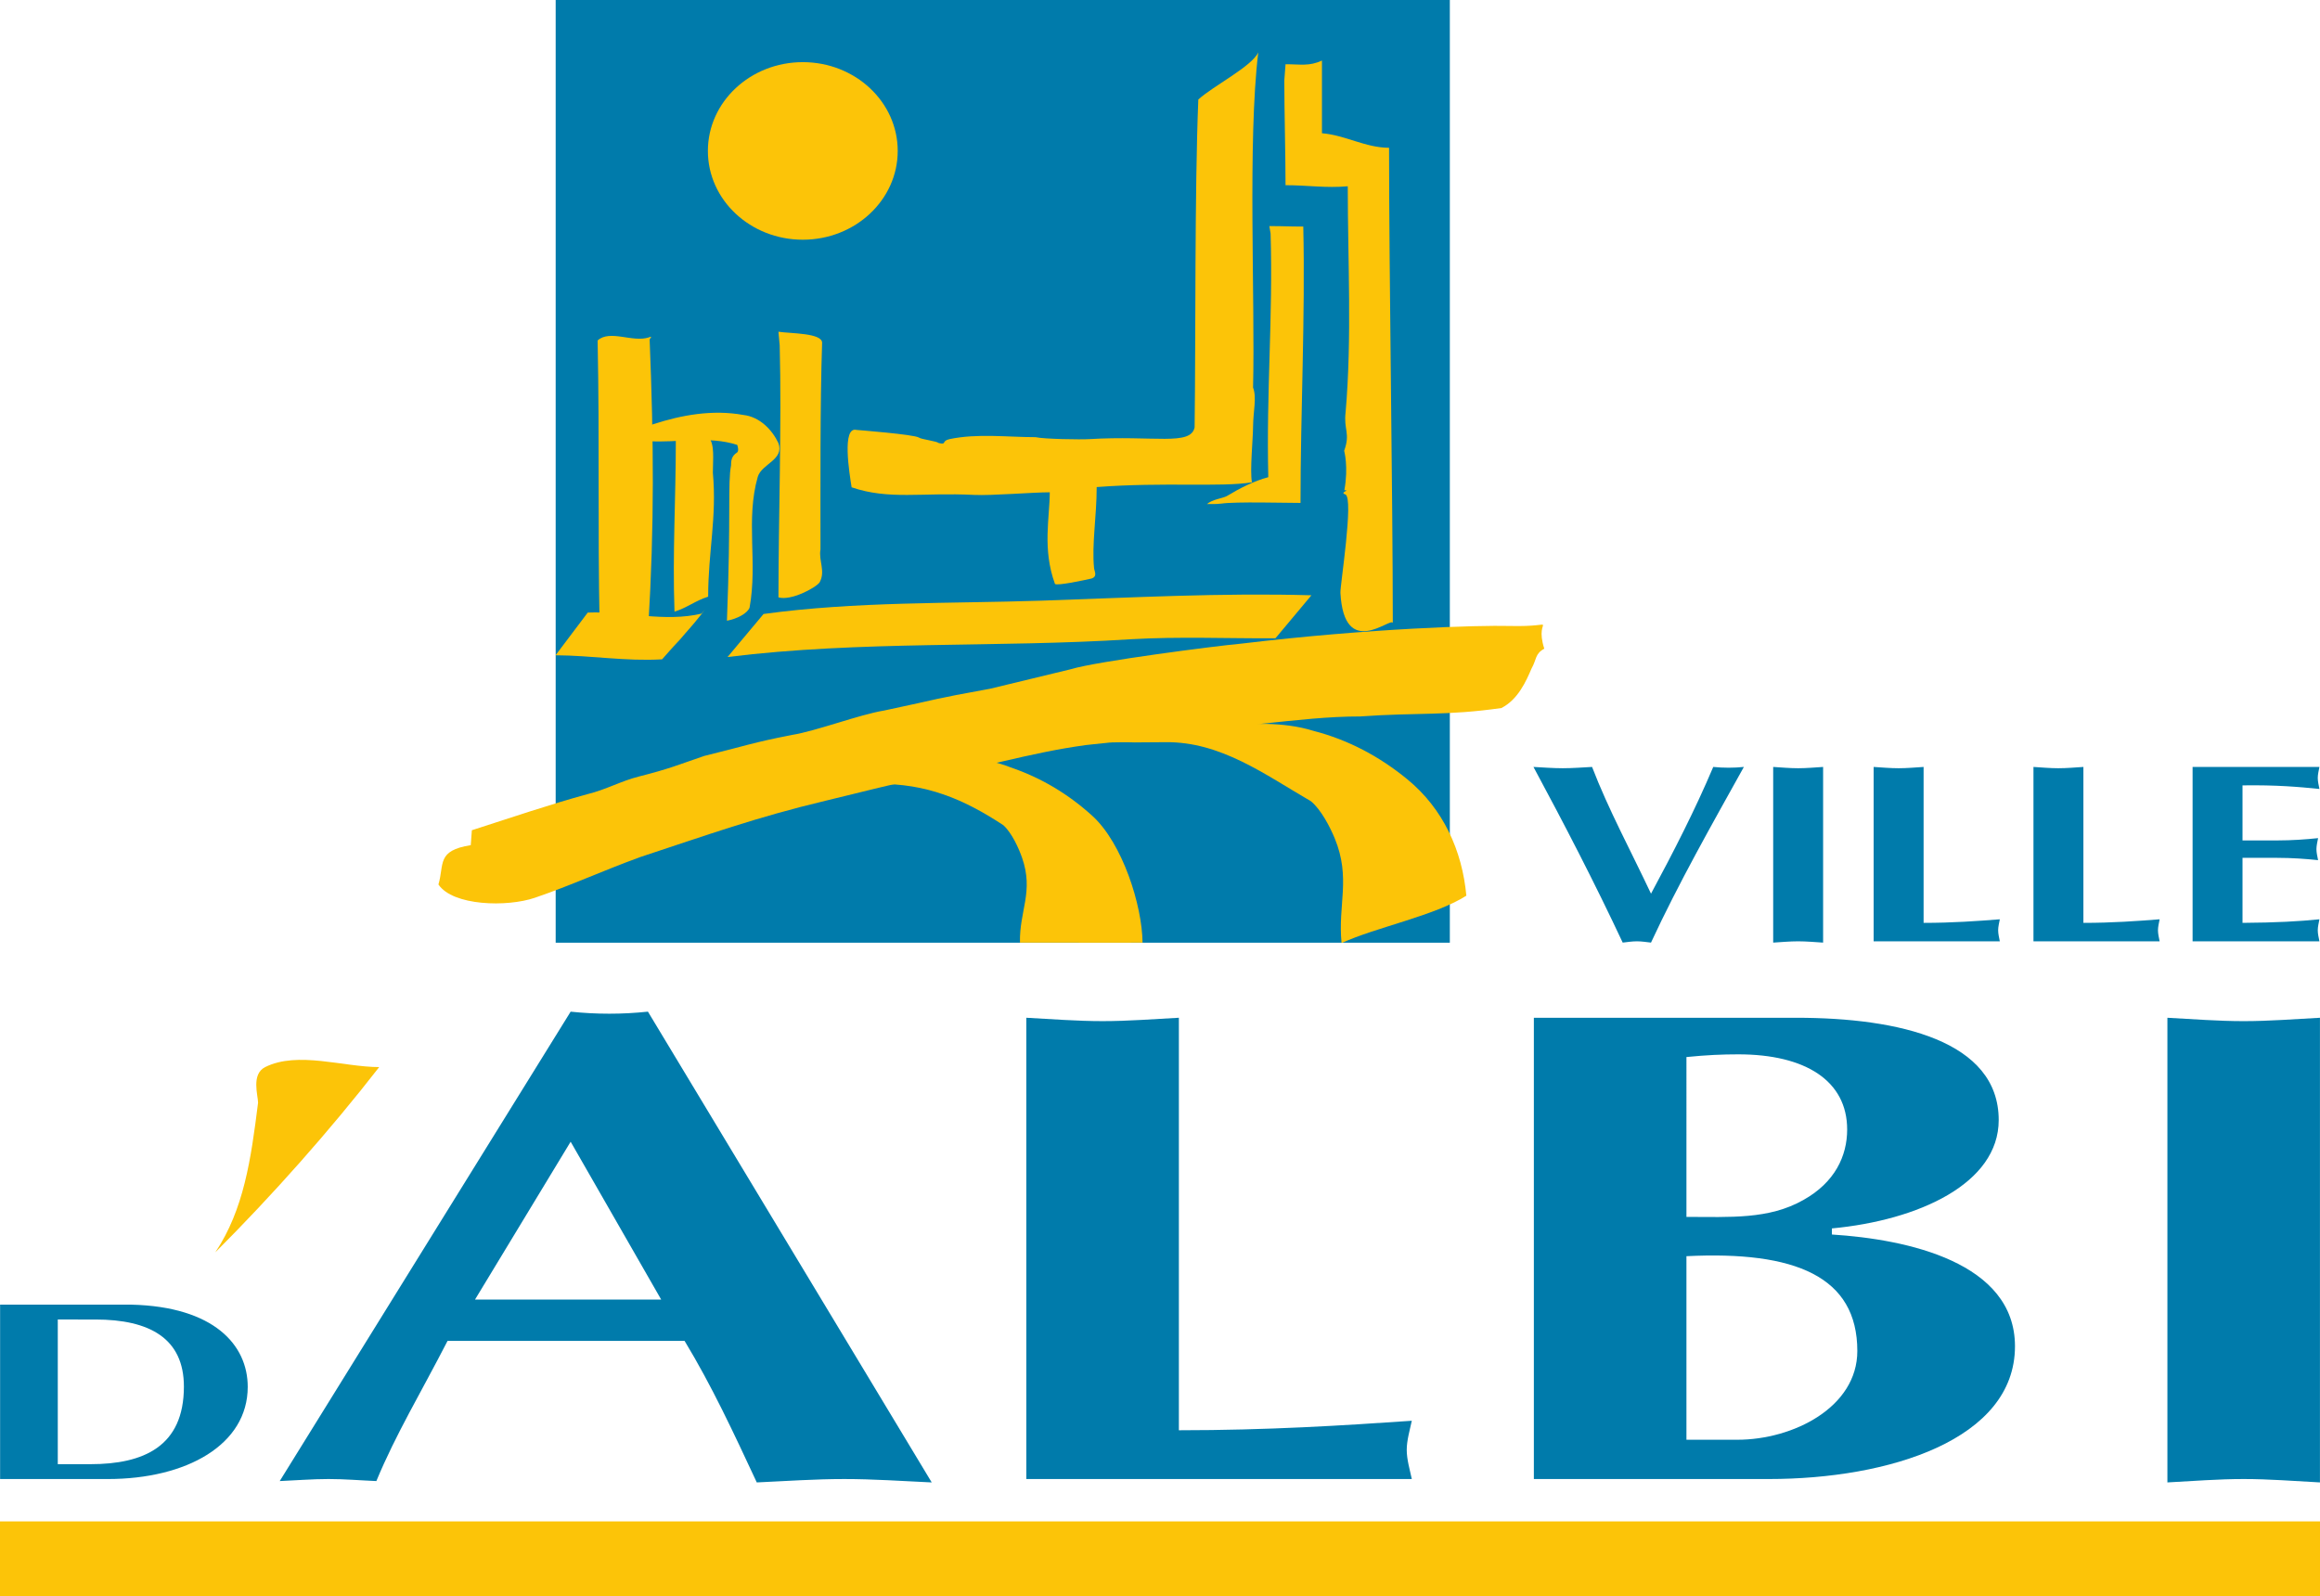 <?xml version="1.0" encoding="utf-8"?>
<!-- Generator: Adobe Illustrator 12.0.0, SVG Export Plug-In . SVG Version: 6.00 Build 51448)  -->
<!DOCTYPE svg PUBLIC "-//W3C//DTD SVG 1.1//EN" "http://www.w3.org/Graphics/SVG/1.1/DTD/svg11.dtd">
<svg  version="1.1" id="Calque_1" xmlns:x="http://ns.adobe.com/Extensibility/1.0/" xmlns:i="http://ns.adobe.com/AdobeIllustrator/10.0/" xmlns:graph="http://ns.adobe.com/Graphs/1.0/"
	 xmlns="http://www.w3.org/2000/svg" xmlns:xlink="http://www.w3.org/1999/xlink" xmlns:a="http://ns.adobe.com/AdobeSVGViewerExtensions/3.0/"
	 width="247.883" height="170.572" viewBox="0 0 247.883 170.572"
	 style="overflow:visible;enable-background:new 0 0 247.883 170.572;" xml:space="preserve">
<g>
	<g>
		<g>
			<path style="fill:#007BAB;" d="M176.403,100.723c-0.499-0.055-0.996-0.138-1.495-0.138c-0.533,0-1.03,0.083-1.529,0.138
				c-2.987-6.375-6.188-12.559-9.533-18.771c1.032,0.055,2.1,0.138,3.131,0.138s2.099-0.083,3.129-0.138
				c1.744,4.542,4.162,9.003,6.298,13.544c2.417-4.486,4.729-9.002,6.65-13.544c0.533,0.055,1.104,0.083,1.637,0.083
				s1.102-0.028,1.636-0.083C182.875,88.165,179.391,94.293,176.403,100.723L176.403,100.723z"/>
			<path style="fill:#007BAB;" d="M189.458,81.953c0.888,0.055,1.778,0.138,2.667,0.138s1.779-0.083,2.667-0.138v18.771
				c-0.888-0.055-1.778-0.138-2.667-0.138s-1.779,0.083-2.667,0.138V81.953z"/>
			<path style="fill:#007BAB;" d="M205.528,98.615c3.093,0,5.726-0.191,8.144-0.382c-0.07,0.382-0.177,0.794-0.177,1.177
				s0.106,0.794,0.177,1.176h-13.48V81.953c0.889,0.055,1.779,0.138,2.668,0.138c0.89,0,1.778-0.083,2.669-0.138V98.615z"/>
			<path style="fill:#007BAB;" d="M222.602,98.615c3.095,0,5.728-0.191,8.146-0.382c-0.071,0.382-0.177,0.794-0.177,1.177
				s0.105,0.794,0.177,1.176h-13.48V81.953c0.89,0.055,1.779,0.138,2.667,0.138c0.891,0,1.778-0.083,2.668-0.138V98.615z"/>
			<path style="fill:#007BAB;" d="M247.821,81.953c-0.071,0.383-0.177,0.794-0.177,1.177s0.105,0.793,0.177,1.176
				c-2.168-0.219-4.588-0.438-8.217-0.383v5.883h3.699c1.601,0,3.061-0.109,4.375-0.246c-0.07,0.383-0.176,0.794-0.176,1.177
				s0.105,0.793,0.176,1.176c-1.314-0.137-2.774-0.246-4.375-0.246h-3.699v6.948c3.629-0.025,6.049-0.162,8.217-0.382
				c-0.071,0.382-0.177,0.794-0.177,1.177s0.105,0.794,0.177,1.176h-13.551V81.953H247.821z"/>
		</g>
		<g>
			<path style="fill:#007BAB;" d="M14.062,139.411c8.792,0.22,12.407,4.296,12.407,8.783c0,6.184-6.532,9.851-14.955,9.851H0.011
				v-18.634H14.062z M6.174,156.457h3.492c5.669,0,9.983-1.888,9.983-8.289c0-5.145-3.657-7.169-9.45-7.169H6.174V156.457z"/>
			<path style="fill:#007BAB;" d="M47.821,143.28c-2.826,5.501-5.542,9.988-7.608,14.982c-1.738-0.072-3.369-0.218-5.108-0.218
				c-1.738,0-3.477,0.146-5.216,0.218l31.082-50.158c1.413,0.145,2.717,0.217,4.129,0.217c1.413,0,2.717-0.072,4.13-0.219
				l30.321,50.305c-3.151-0.145-6.195-0.362-9.346-0.362s-6.194,0.218-9.346,0.362c-2.5-5.355-4.782-10.277-7.716-15.127H47.821z
				 M70.643,138.865L60.971,122l-10.216,16.864H70.643z"/>
			<path style="fill:#007BAB;" d="M125.959,152.833c9.455,0,17.498-0.506,24.887-1.015c-0.217,1.015-0.542,2.101-0.542,3.113
				c0,1.015,0.325,2.1,0.542,3.112h-41.188v-49.289c2.717,0.145,5.434,0.361,8.15,0.361c2.717,0,5.434-0.217,8.15-0.361V152.833z"/>
			<path style="fill:#007BAB;" d="M163.888,108.755h28.041c10.976,0,21.625,2.46,21.625,10.929c0,6.804-8.584,10.712-17.823,11.581
				v0.651c8.044,0.507,19.562,2.966,19.562,11.942c0,9.988-13.477,14.186-26.301,14.186h-25.104V108.755z M180.19,130.035
				c4.674,0,8.802,0.289,12.497-1.81c3.37-1.882,4.675-4.706,4.675-7.527c0-5.211-4.456-8.034-11.629-8.034
				c-1.738,0-3.369,0.072-5.543,0.289V130.035z M180.19,153.847h5.435c5.977,0,12.823-3.474,12.823-9.482
				c0-7.961-6.63-10.712-18.258-10.133V153.847z"/>
			<path style="fill:#007BAB;" d="M231.579,108.755c2.717,0.145,5.434,0.361,8.15,0.361c2.716,0,5.433-0.217,8.149-0.361v49.651
				c-2.717-0.145-5.434-0.362-8.149-0.362c-2.717,0-5.434,0.218-8.15,0.362V108.755z"/>
		</g>
		<rect x="59.372" style="fill:#007BAB;" width="95.537" height="100.734"/>
	</g>
	<path style="fill:#FCC408;" d="M71.988,46.511c1.32,0,3.079-0.399,3.738,0.2c0.659,0.8,0.44,2.399,0.44,3.798
		c0.439,4.797-0.502,8.454-0.502,13.251c-1.319,0.399-2.278,1.199-3.597,1.599c-0.221-6.396,0.142-11.852,0.142-18.248"/>
	<g>
		<g>
			<path style="fill:#FCC408;" d="M28.334,114.025c3.473-1.736,8.375,0,12.182,0c-5.329,6.853-11.421,13.705-17.512,19.796
				c3.045-4.568,3.807-9.897,4.569-15.989C27.574,117.069,26.812,114.786,28.334,114.025z"/>
			<rect y="162.571" style="fill:#FCC408;" width="247.883" height="8.001"/>
		</g>
		<g>
			<path style="fill:#FCC408;" d="M50.416,88.715c4.217-1.352,8.194-2.716,12.397-3.867c1.974-0.483,3.499-1.379,5.468-1.876
				c3.209-0.811,4.194-1.245,6.944-2.189c4.574-1.119,5.091-1.41,9.372-2.245c2.698-0.439,7.186-2.175,9.883-2.615
				c6.646-1.406,4.686-1.122,11.318-2.328c1.633-0.4,5.16-1.239,8.634-2.088c2.726-0.839,15.447-2.483,18.131-2.723
				c14.005-1.673,25.47-1.977,28.692-1.896c5.807,0.146,2.557-1.245,3.747,2.431c-1.01,0.541-0.812,1.153-1.365,2.122
				c-0.584,1.367-1.453,3.318-3.213,4.214c-5.879,0.851-9.003,0.464-15.092,0.902c-3.393-0.002-6.816,0.394-10.479,0.776
				c-1.477,0.312-3.663,0.382-5.141,0.695c-4.656,0.723-9.043,1.062-13.686,1.586c-6.12,0.836-11.332,2.528-17.465,3.564
				c-2.699,0.44-7.64,1.746-10.353,2.386c-7.397,1.762-12.625,3.653-19.825,6.026c-4.232,1.551-7.243,2.973-11.219,4.337
				c-2.982,1.024-8.789,0.878-10.32-1.416c0.642-2.165-0.224-3.619,3.454-4.2C50.315,90.112,50.401,88.915,50.416,88.715z"/>
			<path style="fill:#FCC408;" d="M89.005,83.976c1.045-1.558,2.575-1.896,4.054-2.436c1.479-0.539,4.386-0.971,5.855-0.911
				c2.959,0.121,6.221,0.254,9.071,1.371c3.333,1.137,6.202,2.895,8.703,5.157c3.245,2.934,5.345,9.569,5.39,13.572
				c-3.973-0.006-8.036,0.011-13.099-0.006c-0.075-3.404,1.497-5.417,0.225-9.07c-0.342-0.982-1.08-2.646-2.008-3.482
				c-4.221-2.773-8.197-4.47-13.521-4.404c-1.877,0.023-5.097,1.436-4.483,0.88C88.689,85.026,89.005,83.976,89.005,83.976z"/>
			<path style="fill:#FCC408;" d="M118.638,79.335c0.993-2,3.6-1.026,5.167-1.852c1.567-0.826,4.839,0.14,6.454,0.038
				c3.254-0.206,6.841-0.433,10.071,0.574c3.762,0.973,7.077,2.751,10.037,5.178c3.841,3.148,5.866,7.621,6.308,12.437
				c-3.383,2.153-9.667,3.375-13.333,5.062c-0.413-4.093,1.018-6.946-0.733-11.195c-0.471-1.142-1.441-3.059-2.538-3.957
				c-4.896-2.839-9.629-6.376-15.515-6.312c-0.27,0.003-3.376,0.021-3.273,0.026C120.541,79.292,118.638,79.335,118.638,79.335z"/>
			<path style="fill:#FCC408;" d="M63.854,36.381c1.318-1.199,3.744,0.262,5.503-0.337c0.439-0.2,0.064,0.129,0.055,0.248
				c0.439,10.993,0.516,19.673-0.145,30.666c-0.22,0.201-0.759-0.599-1.199-0.399c-1.759,0.399-2.458-0.2-3.998,0.399
				C63.851,55.965,64.074,47.374,63.854,36.381"/>
			<path style="fill:#FCC408;" d="M83.308,36.914c0.22,8.394-0.133,18.521-0.133,26.916c1.319,0.4,3.958-1,4.397-1.599
				c0.659-1.199-0.126-2.322,0.094-3.521c0-6.396-0.047-15.666,0.173-22.062c0.037-1.076-3.345-1-4.664-1.199L83.308,36.914z"/>
			<path style="fill:#FCC408;" d="M69.755,45.342c3.078-1,6.375-1.599,9.674-1c1.759,0.2,3.078,1.599,3.738,2.998
				c0.659,1.799-1.759,2.199-2.199,3.598c-1.319,4.597,0,9.194-0.879,13.991c-0.22,0.6-1.319,1.199-2.418,1.399
				c0.441-11.23,0.073-14.726,0.439-16.589c0-0.399,0-0.999,0.66-1.399c0.219-0.2,0-0.8,0-0.8c-3.078-0.999-6.376-0.2-9.454-0.4
				c-0.66-0.199-1.099-0.599-0.879-1.199"/>
			<path style="fill:#FCC408;" d="M98.19,46.761c0.25,0.186,1.882,0.372,2.112,0.582c0.918,0.209,0.23-0.21,1.148-0.42
				c2.987-0.629,6.204-0.209,9.19-0.209c0.918,0.209,4.826,0.266,5.744,0.209c6.892-0.419,10.852,0.754,11.256-1.259
				c0.129-9.846-0.004-25.169,0.396-35.03c1.608-1.47,5.721-3.531,6.406-5.037c-1.147,9.444-0.327,26.373-0.556,35.816
				c0.412,1.066,0.012,2.531,0,4.197c-0.01,1.341-0.351,4.67-0.121,5.93c-3.346,0.542-9.358-0.044-16.588,0.506
				c0,3.148-0.537,6.104-0.279,8.674c0.031,0.311,0.404,0.892-0.286,1.102c-0.918,0.21-3.662,0.787-3.892,0.577
				c-1.368-3.75-0.556-7.115-0.556-9.794c-1.838,0-6.229,0.372-8.077,0.28c-5.632-0.28-9.095,0.557-13.094-0.813
				c-0.23-1.469-1.076-6.549,0.533-6.13C91.528,45.944,97.734,46.424,98.19,46.761z"/>
			<path style="fill:#FCC408;" d="M135.758,24.958c0.267,8.928-0.466,16.839-0.246,26.033c-1.541,0.4-3.078,1.199-4.398,1.999
				c-0.463,0.275-1.607,0.356-2.151,0.883c0.044-0.043,0.896,0.031,1.512-0.059c1.535-0.225,6.943-0.074,8.48-0.074
				c0-9.594,0.514-19.938,0.295-29.531c-1.759,0-1.866-0.05-3.625-0.05"/>
			<path style="fill:#FCC408;" d="M137.355,6.864c1.608,0,2.513,0.239,3.891-0.391c0,2.518,0,5.246,0,7.765
				c2.528,0.209,4.642,1.553,7.17,1.553c0,13.851,0.399,36.916,0.399,50.767c-0.23-0.63-5.197,3.997-5.596-3.198
				c-0.044-0.778,1.451-10.106,0.533-10.526c-0.69-0.21,0.577-0.456-0.111-0.456c0.458-2.514-0.023-4.208-0.023-4.208
				c0.69-1.888-0.072-2.242,0.156-4.131c0.688-7.975,0.229-16.16,0.229-24.135c-2.297,0.21-4.35-0.115-6.648-0.115
				c0-3.148-0.132-8.045-0.132-11.193"/>
			<path style="fill:#FCC408;" d="M81.584,65.608c9.869-1.349,19.812-1.099,29.731-1.424c9.618-0.325,19.188-0.849,28.806-0.574
				l-3.847,4.597c-5.146,0.025-10.295-0.2-15.441,0.1c-14.416,0.925-28.805,0.125-43.096,1.899L81.584,65.608z"/>
			<path style="fill:#FCC408;" d="M62.797,65.458c4.073-0.175,8.145,1.074,12.217,0.1c-1.174,1.398-2.348,2.773-3.522,4.147
				l3.847-4.597c-1.399,1.899-3.072,3.573-4.597,5.346c-3.947,0.225-7.435-0.41-11.383-0.435L62.797,65.458z"/>
			<ellipse style="fill:#FCC408;" cx="85.776" cy="16.128" rx="10.141" ry="9.487"/>
		</g>
	</g>
</g>
</svg>
